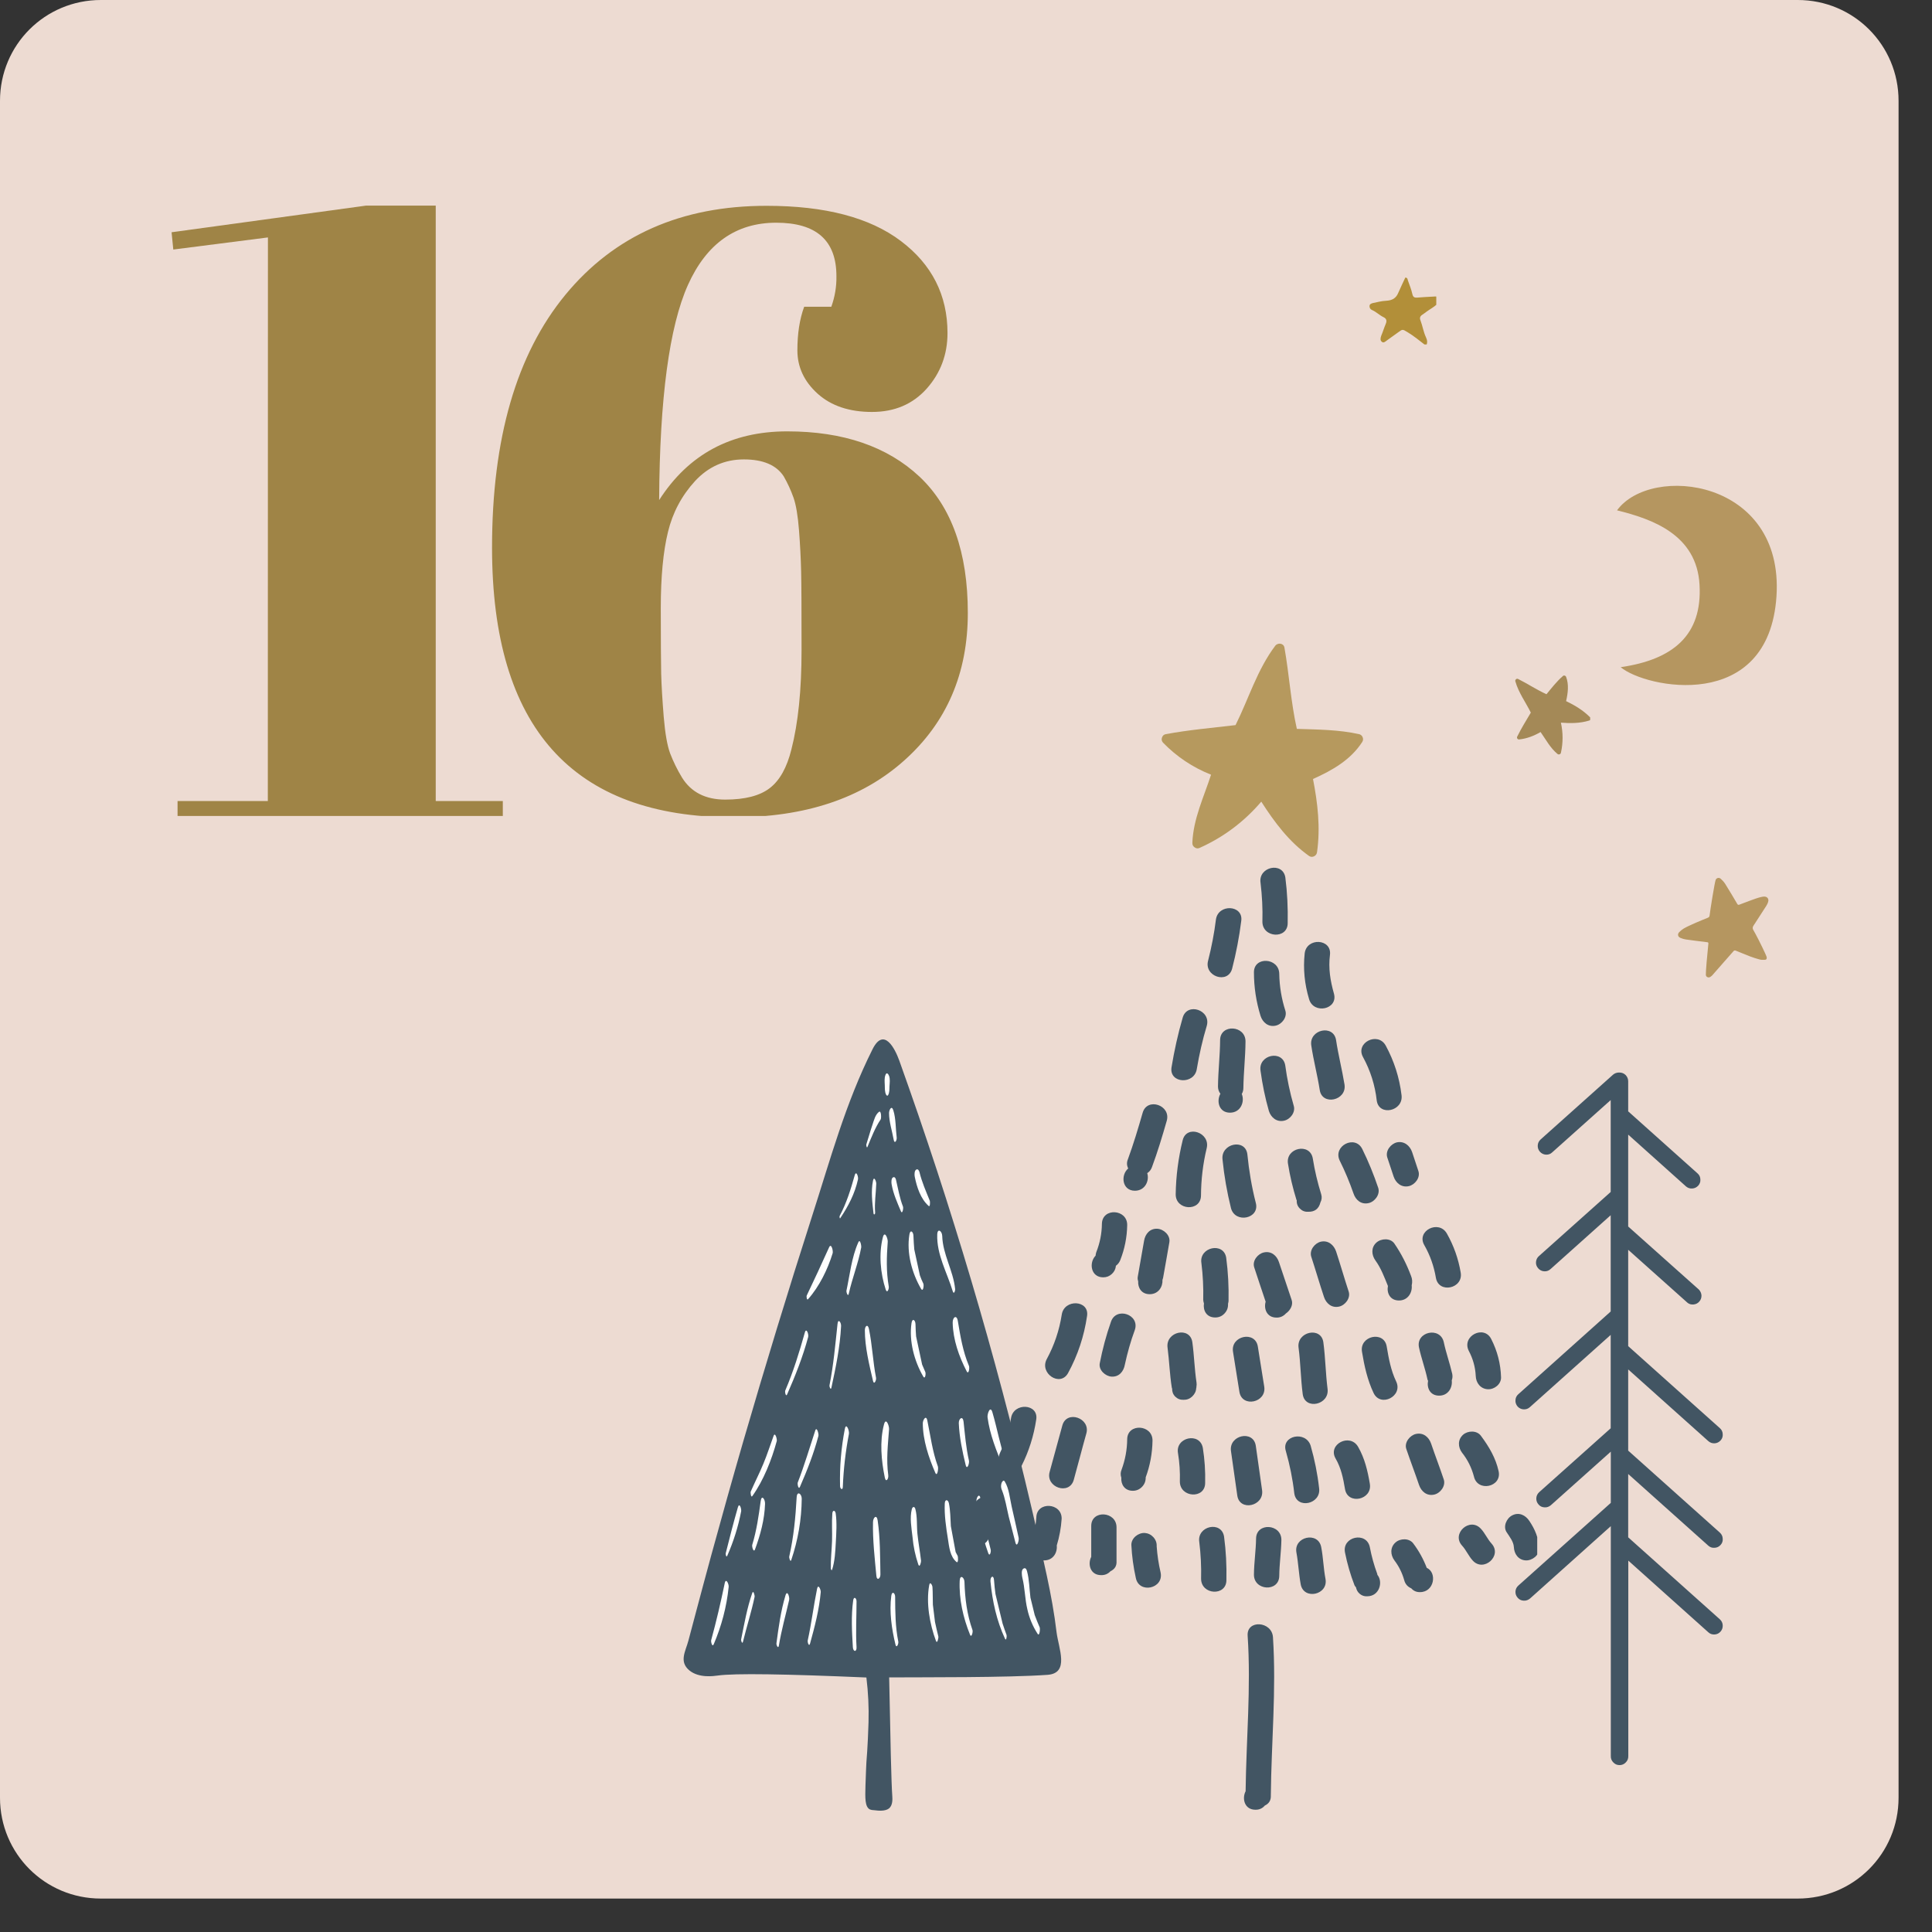 <svg xmlns="http://www.w3.org/2000/svg" xmlns:xlink="http://www.w3.org/1999/xlink" width="99" zoomAndPan="magnify" viewBox="0 0 74.25 74.25" height="99" preserveAspectRatio="xMidYMid meet" version="1.0"><rect x="0" y="0" width="74.25" height="74.25" fill="#333333" stroke="none"/><defs><clipPath id="69729b46ef"><path d="M 0 0 L 72.965 0 L 72.965 72.965 L 0 72.965 Z M 0 0 " clip-rule="nonzero"/></clipPath><clipPath id="0ccf5c2e51"><path d="M 69.09 0 L 3.875 0 C 1.727 0 0 1.727 0 3.875 L 0 69.09 C 0 71.238 1.727 72.965 3.875 72.965 L 69.09 72.965 C 71.238 72.965 72.965 71.238 72.965 69.09 L 72.965 3.875 C 72.965 1.727 71.238 0 69.09 0 Z M 69.09 0 " clip-rule="nonzero"/></clipPath><clipPath id="8d866e09bb"><path d="M 18.91 7.898 L 37.227 7.898 L 37.227 31.359 L 18.91 31.359 Z M 18.91 7.898 " clip-rule="nonzero"/></clipPath><clipPath id="6a0f79bca0"><path d="M 6.594 7.898 L 19.449 7.898 L 19.449 31.359 L 6.594 31.359 Z M 6.594 7.898 " clip-rule="nonzero"/></clipPath><clipPath id="0f0cfd0659"><path d="M 26.086 39.43 L 41 39.43 L 41 69.641 L 26.086 69.641 Z M 26.086 39.43 " clip-rule="nonzero"/></clipPath><clipPath id="710e3b082b"><path d="M 44 24.633 L 53 24.633 L 53 33 L 44 33 Z M 44 24.633 " clip-rule="nonzero"/></clipPath><clipPath id="cc2fd63dc5"><path d="M 57 58 L 59.078 58 L 59.078 60 L 57 60 Z M 57 58 " clip-rule="nonzero"/></clipPath><clipPath id="ae133ed2f5"><path d="M 47 62 L 49 62 L 49 69.629 L 47 69.629 Z M 47 62 " clip-rule="nonzero"/></clipPath><clipPath id="e431dfae1a"><path d="M 62.145 18 L 68.574 18 L 68.574 27 L 62.145 27 Z M 62.145 18 " clip-rule="nonzero"/></clipPath><clipPath id="1f3330597e"><path d="M 52.625 10.668 L 55.199 10.668 L 55.199 13.238 L 52.625 13.238 Z M 52.625 10.668 " clip-rule="nonzero"/></clipPath><clipPath id="b87f323bc7"><path d="M 58.219 25.938 L 61.113 25.938 L 61.113 29 L 58.219 29 Z M 58.219 25.938 " clip-rule="nonzero"/></clipPath><clipPath id="b48465a519"><path d="M 64.461 33.734 L 67.996 33.734 L 67.996 37.594 L 64.461 37.594 Z M 64.461 33.734 " clip-rule="nonzero"/></clipPath><clipPath id="b192ed3718"><path d="M 58.219 41.215 L 66.254 41.215 L 66.254 67.887 L 58.219 67.887 Z M 58.219 41.215 " clip-rule="nonzero"/></clipPath></defs><g clip-path="url(#69729b46ef)"><g clip-path="url(#0ccf5c2e51)"><path fill="#eddbd2" d="M 0 0 L 72.965 0 L 72.965 72.965 L 0 72.965 Z M 0 0 " fill-opacity="1" fill-rule="nonzero"/></g></g><g clip-path="url(#8d866e09bb)"><path fill="#9f8446" d="M 18.91 21.047 C 18.91 16.852 19.848 13.613 21.73 11.328 C 23.609 9.047 26.188 7.906 29.469 7.91 C 31.707 7.91 33.426 8.359 34.621 9.262 C 35.816 10.164 36.414 11.344 36.414 12.797 C 36.414 13.625 36.148 14.336 35.613 14.938 C 35.078 15.535 34.379 15.832 33.512 15.832 C 32.641 15.832 31.945 15.598 31.426 15.133 C 30.906 14.664 30.645 14.109 30.645 13.465 C 30.645 12.824 30.73 12.266 30.906 11.789 L 31.949 11.789 C 32.086 11.406 32.152 11.016 32.145 10.613 C 32.145 9.242 31.375 8.559 29.832 8.559 C 28.289 8.559 27.156 9.355 26.438 10.953 C 25.723 12.551 25.352 15.309 25.332 19.219 C 26.461 17.457 28.102 16.578 30.254 16.578 C 32.406 16.578 34.102 17.16 35.34 18.32 C 36.574 19.484 37.195 21.227 37.195 23.555 C 37.195 25.879 36.383 27.77 34.75 29.227 C 33.121 30.684 30.938 31.41 28.199 31.41 C 22.004 31.41 18.91 27.957 18.91 21.047 Z M 28.59 17.656 C 27.852 17.656 27.227 17.934 26.715 18.484 C 26.199 19.047 25.852 19.699 25.672 20.441 C 25.488 21.191 25.395 22.168 25.395 23.375 C 25.395 24.582 25.402 25.422 25.41 25.887 C 25.422 26.355 25.457 26.91 25.508 27.551 C 25.562 28.191 25.645 28.66 25.754 28.953 C 25.879 29.277 26.031 29.586 26.211 29.883 C 26.559 30.445 27.113 30.73 27.871 30.73 C 28.633 30.73 29.203 30.582 29.582 30.289 C 29.965 29.996 30.242 29.5 30.414 28.805 C 30.676 27.785 30.805 26.512 30.805 24.992 C 30.805 23.473 30.801 22.461 30.789 21.961 C 30.777 21.461 30.75 20.934 30.707 20.379 C 30.664 19.824 30.594 19.406 30.496 19.125 C 30.395 18.84 30.27 18.57 30.121 18.309 C 29.84 17.875 29.328 17.656 28.59 17.656 Z M 28.59 17.656 " fill-opacity="1" fill-rule="nonzero"/></g><g clip-path="url(#6a0f79bca0)"><path fill="#9f8446" d="M 10.297 9.125 L 6.66 9.59 L 6.594 8.926 L 14.066 7.902 L 16.746 7.902 L 16.746 30.785 L 19.324 30.785 L 19.324 31.414 L 6.824 31.414 L 6.824 30.785 L 10.293 30.785 Z M 10.297 9.125 " fill-opacity="1" fill-rule="nonzero"/></g><g clip-path="url(#0f0cfd0659)"><path fill="#425563" d="M 40.605 62.727 C 40.52 62.004 40.387 61.285 40.234 60.57 C 39.879 58.922 39.496 57.281 39.086 55.645 C 38.367 52.773 37.566 49.922 36.68 47.086 C 36.242 45.672 35.777 44.262 35.297 42.859 C 35.055 42.156 34.809 41.453 34.559 40.754 C 34.395 40.301 33.969 39.457 33.535 40.32 C 32.492 42.398 31.91 44.566 31.207 46.746 C 30.285 49.617 29.406 52.5 28.566 55.391 C 28.148 56.836 27.742 58.285 27.344 59.738 C 27.148 60.465 26.949 61.191 26.758 61.918 C 26.656 62.293 26.559 62.672 26.457 63.051 C 26.352 63.453 26.082 63.859 26.496 64.199 C 26.867 64.5 27.43 64.414 27.574 64.395 C 28.238 64.301 30.199 64.336 33.297 64.469 C 33.367 65.039 33.395 65.613 33.379 66.191 C 33.352 67.109 33.297 67.734 33.297 67.734 C 33.289 67.836 33.281 68.094 33.262 68.605 C 33.246 69.117 33.242 69.43 33.422 69.535 C 33.48 69.559 33.543 69.57 33.605 69.57 C 33.754 69.59 34.027 69.617 34.172 69.496 C 34.316 69.371 34.297 69.129 34.293 69.043 C 34.254 68.543 34.219 66.832 34.172 64.465 L 34.363 64.465 C 35.438 64.457 38.711 64.477 40.258 64.367 C 41.113 64.305 40.684 63.355 40.605 62.727 Z M 40.605 62.727 " fill-opacity="1" fill-rule="nonzero"/></g><path fill="#ffffff" d="M 32.293 46.816 C 32.602 46.352 32.852 45.879 32.973 45.328 C 32.996 45.23 32.906 44.965 32.848 45.168 C 32.699 45.703 32.531 46.242 32.27 46.73 C 32.258 46.754 32.27 46.852 32.293 46.816 Z M 32.293 46.816 " fill-opacity="1" fill-rule="nonzero"/><path fill="#ffffff" d="M 33.551 45.375 C 33.469 45.789 33.523 46.211 33.57 46.625 C 33.578 46.707 33.637 46.672 33.633 46.602 C 33.602 46.23 33.664 45.863 33.676 45.492 C 33.68 45.41 33.59 45.18 33.551 45.375 Z M 33.551 45.375 " fill-opacity="1" fill-rule="nonzero"/><path fill="#ffffff" d="M 34.434 45.34 C 34.418 45.273 34.379 45.211 34.312 45.254 C 34.25 45.293 34.254 45.453 34.266 45.512 C 34.332 45.887 34.48 46.211 34.625 46.555 C 34.68 46.68 34.727 46.434 34.703 46.371 C 34.574 46.043 34.516 45.68 34.434 45.34 Z M 34.434 45.34 " fill-opacity="1" fill-rule="nonzero"/><path fill="#ffffff" d="M 35.691 46.348 C 35.75 46.402 35.746 46.172 35.734 46.148 C 35.586 45.781 35.43 45.434 35.336 45.043 C 35.316 44.977 35.273 44.91 35.207 44.953 C 35.137 44.996 35.141 45.164 35.156 45.227 C 35.234 45.617 35.379 46.074 35.691 46.348 Z M 35.691 46.348 " fill-opacity="1" fill-rule="nonzero"/><path fill="#ffffff" d="M 33.34 44.074 C 33.484 43.723 33.633 43.336 33.844 43.023 C 33.875 42.977 33.871 42.664 33.781 42.73 C 33.637 42.844 33.594 43.039 33.535 43.211 C 33.449 43.461 33.379 43.719 33.297 43.973 C 33.281 44.004 33.312 44.148 33.34 44.074 Z M 33.34 44.074 " fill-opacity="1" fill-rule="nonzero"/><path fill="#ffffff" d="M 34.461 43.715 C 34.418 43.375 34.434 42.996 34.332 42.672 C 34.266 42.461 34.168 42.656 34.168 42.777 C 34.168 43.117 34.285 43.461 34.344 43.793 C 34.375 43.984 34.473 43.84 34.461 43.715 Z M 34.461 43.715 " fill-opacity="1" fill-rule="nonzero"/><path fill="#ffffff" d="M 34.055 42.07 C 34.066 42.098 34.105 42.129 34.129 42.09 C 34.188 41.992 34.18 41.863 34.184 41.754 C 34.191 41.621 34.215 41.473 34.168 41.348 C 34.141 41.273 34.074 41.195 34.031 41.309 C 33.98 41.438 34 41.578 34.004 41.711 C 34.008 41.824 34 41.969 34.055 42.07 Z M 34.055 42.07 " fill-opacity="1" fill-rule="nonzero"/><path fill="#ffffff" d="M 31.055 49.93 C 31.484 49.449 31.812 48.781 32 48.164 C 32.027 48.082 31.949 47.75 31.863 47.938 C 31.582 48.559 31.301 49.172 31.004 49.789 C 30.988 49.816 31.004 49.988 31.055 49.93 Z M 31.055 49.93 " fill-opacity="1" fill-rule="nonzero"/><path fill="#ffffff" d="M 32.984 47.75 C 32.73 48.32 32.66 48.992 32.531 49.602 C 32.52 49.672 32.594 49.859 32.621 49.715 C 32.754 49.117 32.988 48.539 33.098 47.941 C 33.109 47.883 33.055 47.582 32.984 47.75 Z M 32.984 47.75 " fill-opacity="1" fill-rule="nonzero"/><path fill="#ffffff" d="M 34.156 49.441 C 34.055 48.855 34.074 48.312 34.117 47.723 C 34.125 47.598 34 47.277 33.93 47.551 C 33.766 48.188 33.836 48.941 34.039 49.559 C 34.098 49.73 34.172 49.531 34.156 49.441 Z M 34.156 49.441 " fill-opacity="1" fill-rule="nonzero"/><path fill="#ffffff" d="M 35.484 49.328 C 35.434 49.227 35.391 49.121 35.352 49.012 L 35.137 48.016 C 35.121 47.848 35.113 47.676 35.105 47.496 C 35.102 47.332 34.98 47.238 34.949 47.449 C 34.836 48.156 35.047 48.926 35.398 49.531 C 35.48 49.668 35.516 49.395 35.484 49.328 Z M 35.484 49.328 " fill-opacity="1" fill-rule="nonzero"/><path fill="#ffffff" d="M 36.707 49.539 C 36.637 48.832 36.23 48.211 36.211 47.496 C 36.203 47.309 36.031 47.184 36.02 47.441 C 35.992 48.215 36.398 48.906 36.617 49.629 C 36.66 49.766 36.715 49.602 36.707 49.539 Z M 36.707 49.539 " fill-opacity="1" fill-rule="nonzero"/><path fill="#ffffff" d="M 30.25 53.59 C 30.566 52.871 30.855 52.145 31.059 51.383 C 31.086 51.273 30.988 51.004 30.93 51.215 C 30.719 51.969 30.488 52.719 30.18 53.438 C 30.156 53.496 30.203 53.699 30.25 53.59 Z M 30.25 53.59 " fill-opacity="1" fill-rule="nonzero"/><path fill="#ffffff" d="M 31.953 53.328 C 32.121 52.551 32.285 51.762 32.324 50.965 C 32.332 50.824 32.211 50.656 32.188 50.879 C 32.102 51.672 32.035 52.457 31.879 53.238 C 31.867 53.297 31.93 53.445 31.953 53.328 Z M 31.953 53.328 " fill-opacity="1" fill-rule="nonzero"/><path fill="#ffffff" d="M 33.668 52.953 C 33.547 52.332 33.523 51.691 33.395 51.074 C 33.352 50.867 33.238 50.957 33.238 51.125 C 33.238 51.77 33.406 52.445 33.551 53.07 C 33.594 53.242 33.684 53.043 33.668 52.953 Z M 33.668 52.953 " fill-opacity="1" fill-rule="nonzero"/><path fill="#ffffff" d="M 35.207 51.359 C 35.195 51.207 35.188 51.051 35.184 50.891 C 35.18 50.727 35.062 50.645 35.031 50.848 C 34.93 51.539 35.137 52.309 35.484 52.906 C 35.559 53.027 35.59 52.781 35.559 52.723 C 35.516 52.629 35.477 52.535 35.438 52.441 Z M 35.207 51.359 " fill-opacity="1" fill-rule="nonzero"/><path fill="#ffffff" d="M 36.613 50.84 C 36.629 51.492 36.852 52.125 37.152 52.703 C 37.23 52.848 37.27 52.559 37.238 52.492 C 37.004 51.934 36.91 51.363 36.812 50.773 C 36.77 50.504 36.605 50.621 36.613 50.84 Z M 36.613 50.84 " fill-opacity="1" fill-rule="nonzero"/><path fill="#ffffff" d="M 28.914 57.496 C 29.348 56.887 29.656 56.102 29.852 55.383 C 29.871 55.312 29.789 55.02 29.73 55.184 C 29.598 55.543 29.484 55.906 29.336 56.258 C 29.191 56.613 29.008 56.965 28.852 57.324 C 28.836 57.363 28.863 57.574 28.914 57.496 Z M 28.914 57.496 " fill-opacity="1" fill-rule="nonzero"/><path fill="#ffffff" d="M 31.332 54.977 C 31.113 55.645 30.914 56.316 30.66 56.973 C 30.637 57.031 30.688 57.266 30.742 57.145 C 31.02 56.508 31.277 55.855 31.453 55.184 C 31.473 55.105 31.387 54.809 31.332 54.977 Z M 31.332 54.977 " fill-opacity="1" fill-rule="nonzero"/><path fill="#ffffff" d="M 32.469 54.914 C 32.328 55.641 32.266 56.371 32.285 57.113 C 32.285 57.219 32.387 57.289 32.391 57.145 C 32.418 56.461 32.496 55.781 32.625 55.109 C 32.648 54.984 32.52 54.656 32.469 54.914 Z M 32.469 54.914 " fill-opacity="1" fill-rule="nonzero"/><path fill="#ffffff" d="M 33.973 54.746 C 33.801 55.395 33.871 56.133 34.004 56.781 C 34.047 56.996 34.156 56.836 34.137 56.691 C 34.055 56.09 34.125 55.527 34.168 54.926 C 34.176 54.793 34.047 54.453 33.973 54.746 Z M 33.973 54.746 " fill-opacity="1" fill-rule="nonzero"/><path fill="#ffffff" d="M 36.043 56.355 C 35.832 55.773 35.762 55.188 35.637 54.586 C 35.586 54.359 35.465 54.582 35.465 54.695 C 35.465 55.344 35.691 56.016 35.945 56.602 C 36.02 56.773 36.074 56.438 36.043 56.355 Z M 36.043 56.355 " fill-opacity="1" fill-rule="nonzero"/><path fill="#ffffff" d="M 37.238 56.133 C 37.125 55.637 37.086 55.141 37.031 54.637 C 37.004 54.398 36.844 54.508 36.848 54.695 C 36.871 55.238 36.984 55.777 37.113 56.305 C 37.168 56.516 37.262 56.234 37.238 56.133 Z M 37.238 56.133 " fill-opacity="1" fill-rule="nonzero"/><path fill="#ffffff" d="M 38.551 56.367 C 38.617 56.516 38.676 56.242 38.652 56.176 C 38.438 55.555 38.324 54.906 38.141 54.281 C 38.059 53.996 37.938 54.332 37.953 54.469 C 38.039 55.125 38.293 55.762 38.551 56.367 Z M 38.551 56.367 " fill-opacity="1" fill-rule="nonzero"/><path fill="#ffffff" d="M 33.551 58.496 C 33.535 59.176 33.617 59.883 33.68 60.559 C 33.699 60.766 33.84 60.668 33.836 60.508 C 33.824 59.824 33.828 59.109 33.73 58.434 C 33.695 58.188 33.555 58.312 33.551 58.496 Z M 33.551 58.496 " fill-opacity="1" fill-rule="nonzero"/><path fill="#ffffff" d="M 32.918 61.543 C 32.918 61.414 32.812 61.336 32.789 61.508 C 32.707 62.094 32.742 62.715 32.777 63.305 C 32.789 63.492 32.93 63.496 32.918 63.301 C 32.883 62.711 32.918 62.133 32.918 61.543 Z M 32.918 61.543 " fill-opacity="1" fill-rule="nonzero"/><path fill="#ffffff" d="M 34.402 61.371 C 34.402 61.219 34.281 61.133 34.254 61.328 C 34.172 61.949 34.27 62.602 34.414 63.203 C 34.453 63.367 34.539 63.18 34.523 63.09 C 34.406 62.512 34.406 61.957 34.402 61.371 Z M 34.402 61.371 " fill-opacity="1" fill-rule="nonzero"/><path fill="#ffffff" d="M 35.258 58.945 C 35.227 58.633 35.258 58.301 35.18 58 C 35.152 57.883 35.07 57.895 35.043 58 C 34.957 58.336 35.031 58.73 35.07 59.074 C 35.102 59.434 35.176 59.785 35.293 60.129 C 35.348 60.27 35.402 60.031 35.398 59.984 C 35.359 59.637 35.293 59.293 35.258 58.945 Z M 35.258 58.945 " fill-opacity="1" fill-rule="nonzero"/><path fill="#ffffff" d="M 36.727 59.648 L 36.543 58.652 C 36.527 58.352 36.523 58.051 36.469 57.777 C 36.438 57.625 36.316 57.605 36.309 57.781 C 36.289 58.23 36.359 58.699 36.43 59.141 C 36.477 59.445 36.508 59.82 36.762 60.031 C 36.836 60.09 36.824 59.82 36.801 59.789 C 36.773 59.742 36.75 59.695 36.727 59.648 Z M 36.727 59.648 " fill-opacity="1" fill-rule="nonzero"/><path fill="#ffffff" d="M 38.074 59.555 C 37.902 58.914 37.773 58.266 37.684 57.605 C 37.648 57.348 37.512 57.547 37.527 57.711 C 37.602 58.387 37.75 59.047 37.98 59.688 C 38.039 59.844 38.094 59.633 38.074 59.555 Z M 38.074 59.555 " fill-opacity="1" fill-rule="nonzero"/><path fill="#ffffff" d="M 38.879 57.895 C 38.809 57.582 38.781 57.207 38.613 56.934 C 38.562 56.855 38.512 56.953 38.492 56.992 C 38.461 57.09 38.465 57.184 38.508 57.273 C 38.633 57.59 38.688 57.953 38.766 58.281 C 38.848 58.609 38.938 58.945 39.023 59.277 C 39.078 59.5 39.172 59.207 39.148 59.098 C 39.059 58.695 38.973 58.297 38.879 57.895 Z M 38.879 57.895 " fill-opacity="1" fill-rule="nonzero"/><path fill="#ffffff" d="M 31.988 58.164 C 31.961 58.516 31.988 58.871 31.977 59.223 C 31.965 59.574 31.922 59.926 31.93 60.277 C 31.93 60.301 31.965 60.383 31.98 60.324 C 32.086 59.992 32.102 59.629 32.121 59.285 C 32.141 58.914 32.168 58.527 32.117 58.16 C 32.094 58.031 31.996 58.031 31.988 58.164 Z M 31.988 58.164 " fill-opacity="1" fill-rule="nonzero"/><path fill="#ffffff" d="M 30.617 57.543 C 30.574 58.316 30.504 59.062 30.332 59.82 C 30.32 59.867 30.375 60.059 30.41 59.953 C 30.668 59.188 30.805 58.402 30.812 57.598 C 30.812 57.406 30.633 57.281 30.617 57.543 Z M 30.617 57.543 " fill-opacity="1" fill-rule="nonzero"/><path fill="#ffffff" d="M 29.234 57.695 C 29.156 58.266 29.078 58.816 28.91 59.371 C 28.891 59.438 28.961 59.688 29.016 59.547 C 29.223 58.988 29.383 58.395 29.402 57.797 C 29.41 57.625 29.27 57.418 29.234 57.695 Z M 29.234 57.695 " fill-opacity="1" fill-rule="nonzero"/><path fill="#ffffff" d="M 28.359 57.926 C 28.191 58.508 28.039 59.105 27.891 59.695 C 27.883 59.73 27.91 59.871 27.949 59.793 C 28.191 59.242 28.371 58.672 28.484 58.082 C 28.5 57.984 28.418 57.727 28.359 57.926 Z M 28.359 57.926 " fill-opacity="1" fill-rule="nonzero"/><path fill="#ffffff" d="M 27.852 60.848 C 27.699 61.586 27.531 62.305 27.332 63.035 C 27.316 63.09 27.371 63.324 27.43 63.191 C 27.73 62.488 27.926 61.754 28.004 60.988 C 28.016 60.879 27.898 60.621 27.852 60.848 Z M 27.852 60.848 " fill-opacity="1" fill-rule="nonzero"/><path fill="#ffffff" d="M 28.91 61.223 C 28.711 61.793 28.605 62.406 28.484 63 C 28.473 63.055 28.527 63.207 28.555 63.09 C 28.695 62.516 28.879 61.949 29 61.371 C 29.012 61.32 28.953 61.094 28.91 61.223 Z M 28.91 61.223 " fill-opacity="1" fill-rule="nonzero"/><path fill="#ffffff" d="M 30.188 61.312 C 30.008 61.906 29.922 62.543 29.84 63.156 C 29.832 63.227 29.91 63.383 29.934 63.242 C 30.031 62.648 30.195 62.074 30.328 61.488 C 30.352 61.379 30.258 61.086 30.188 61.312 Z M 30.188 61.312 " fill-opacity="1" fill-rule="nonzero"/><path fill="#ffffff" d="M 31.402 61.059 C 31.266 61.719 31.188 62.387 31.043 63.043 C 31.027 63.117 31.094 63.309 31.133 63.16 C 31.312 62.516 31.484 61.852 31.543 61.184 C 31.547 61.09 31.445 60.855 31.402 61.059 Z M 31.402 61.059 " fill-opacity="1" fill-rule="nonzero"/><path fill="#ffffff" d="M 35.934 62.34 L 35.852 61.672 C 35.844 61.445 35.852 61.223 35.836 60.996 C 35.832 60.914 35.738 60.758 35.711 60.922 C 35.586 61.609 35.73 62.414 35.969 63.059 C 36.02 63.199 36.074 62.945 36.062 62.891 C 36.016 62.707 35.973 62.523 35.934 62.34 Z M 35.934 62.34 " fill-opacity="1" fill-rule="nonzero"/><path fill="#ffffff" d="M 37.066 60.793 C 37.059 60.621 36.898 60.5 36.883 60.746 C 36.852 61.457 37.016 62.172 37.281 62.828 C 37.34 62.961 37.398 62.711 37.375 62.648 C 37.16 62.039 37.086 61.438 37.066 60.793 Z M 37.066 60.793 " fill-opacity="1" fill-rule="nonzero"/><path fill="#ffffff" d="M 38.531 62.395 L 38.258 61.262 C 38.234 61.09 38.215 60.914 38.203 60.738 C 38.191 60.504 38.047 60.586 38.066 60.785 C 38.141 61.543 38.301 62.285 38.625 62.98 C 38.672 63.082 38.699 62.883 38.684 62.836 C 38.629 62.688 38.578 62.539 38.531 62.395 Z M 38.531 62.395 " fill-opacity="1" fill-rule="nonzero"/><path fill="#ffffff" d="M 39.957 62.543 C 39.891 62.387 39.824 62.23 39.766 62.07 L 39.602 61.402 C 39.559 61.059 39.559 60.715 39.469 60.379 C 39.445 60.289 39.398 60.234 39.32 60.293 C 39.242 60.352 39.273 60.555 39.289 60.629 C 39.391 61.031 39.387 61.449 39.484 61.852 C 39.559 62.188 39.691 62.504 39.879 62.793 C 39.953 62.902 39.98 62.594 39.957 62.543 Z M 39.957 62.543 " fill-opacity="1" fill-rule="nonzero"/><g clip-path="url(#710e3b082b)"><path fill="#b6995e" d="M 52.25 28.219 C 51.453 28.039 50.648 28.039 49.84 28.012 C 49.609 26.984 49.547 25.926 49.363 24.887 C 49.332 24.711 49.102 24.691 49.008 24.82 C 48.312 25.746 47.992 26.848 47.484 27.867 C 46.586 27.973 45.688 28.051 44.801 28.215 C 44.727 28.23 44.68 28.273 44.656 28.348 C 44.633 28.418 44.645 28.48 44.695 28.539 C 45.223 29.082 45.836 29.492 46.543 29.773 C 46.262 30.641 45.859 31.469 45.824 32.395 C 45.824 32.473 45.852 32.527 45.918 32.57 C 45.98 32.613 46.043 32.617 46.113 32.582 C 47.031 32.168 47.816 31.578 48.473 30.809 C 48.98 31.598 49.539 32.352 50.312 32.898 C 50.375 32.938 50.441 32.941 50.508 32.906 C 50.574 32.871 50.609 32.816 50.617 32.742 C 50.75 31.793 50.641 30.863 50.461 29.938 C 51.207 29.605 51.914 29.199 52.355 28.512 C 52.387 28.457 52.395 28.398 52.371 28.34 C 52.352 28.281 52.309 28.242 52.25 28.219 Z M 52.25 28.219 " fill-opacity="1" fill-rule="nonzero"/></g><path fill="#425563" d="M 47.352 37.23 C 47.508 36.625 47.625 36.016 47.703 35.395 C 47.793 34.773 46.816 34.723 46.73 35.34 C 46.664 35.875 46.562 36.398 46.43 36.918 C 46.262 37.523 47.188 37.836 47.352 37.23 Z M 47.352 37.23 " fill-opacity="1" fill-rule="nonzero"/><path fill="#425563" d="M 48.516 35.422 C 48.516 36.047 49.488 36.105 49.488 35.477 C 49.5 34.891 49.473 34.305 49.398 33.723 C 49.301 33.102 48.348 33.309 48.445 33.93 C 48.504 34.426 48.531 34.922 48.516 35.422 Z M 48.516 35.422 " fill-opacity="1" fill-rule="nonzero"/><path fill="#425563" d="M 49.023 39.418 C 49.266 39.367 49.477 39.09 49.398 38.84 C 49.25 38.379 49.172 37.906 49.164 37.426 C 49.156 36.801 48.184 36.742 48.191 37.371 C 48.191 37.941 48.277 38.5 48.445 39.043 C 48.527 39.297 48.746 39.477 49.023 39.418 Z M 49.023 39.418 " fill-opacity="1" fill-rule="nonzero"/><path fill="#425563" d="M 51.266 38.188 C 51.125 37.688 51.047 37.215 51.113 36.695 C 51.188 36.07 50.215 36.02 50.141 36.641 C 50.078 37.238 50.137 37.82 50.309 38.395 C 50.48 38.996 51.434 38.797 51.266 38.188 Z M 51.266 38.188 " fill-opacity="1" fill-rule="nonzero"/><path fill="#425563" d="M 45.996 41.078 C 46.09 40.52 46.215 39.965 46.379 39.422 C 46.547 38.816 45.625 38.508 45.453 39.109 C 45.27 39.738 45.129 40.379 45.023 41.023 C 44.93 41.645 45.906 41.695 45.996 41.078 Z M 45.996 41.078 " fill-opacity="1" fill-rule="nonzero"/><path fill="#425563" d="M 46.891 39.969 C 46.887 40.566 46.816 41.16 46.809 41.754 C 46.809 41.859 46.84 41.953 46.902 42.035 C 46.742 42.324 46.848 42.762 47.27 42.762 C 47.691 42.762 47.844 42.328 47.723 42.043 C 47.766 41.973 47.785 41.895 47.785 41.812 C 47.793 41.215 47.863 40.625 47.867 40.027 C 47.871 39.398 46.898 39.344 46.891 39.969 Z M 46.891 39.969 " fill-opacity="1" fill-rule="nonzero"/><path fill="#425563" d="M 48.445 41.156 C 48.516 41.68 48.621 42.191 48.766 42.699 C 48.848 42.953 49.07 43.133 49.348 43.07 C 49.586 43.02 49.801 42.746 49.719 42.492 C 49.574 41.988 49.465 41.473 49.395 40.949 C 49.297 40.328 48.344 40.535 48.445 41.156 Z M 48.445 41.156 " fill-opacity="1" fill-rule="nonzero"/><path fill="#425563" d="M 50.395 40.18 C 50.48 40.754 50.629 41.312 50.719 41.887 C 50.809 42.508 51.766 42.297 51.672 41.68 C 51.578 41.105 51.434 40.547 51.348 39.977 C 51.254 39.352 50.301 39.562 50.395 40.18 Z M 50.395 40.18 " fill-opacity="1" fill-rule="nonzero"/><path fill="#425563" d="M 52.91 42.293 C 52.992 42.914 53.945 42.707 53.863 42.086 C 53.781 41.41 53.578 40.777 53.254 40.18 C 52.949 39.637 52.078 40.074 52.383 40.625 C 52.668 41.148 52.844 41.703 52.91 42.293 Z M 52.91 42.293 " fill-opacity="1" fill-rule="nonzero"/><path fill="#425563" d="M 43.617 45.762 C 44.012 45.762 44.18 45.371 44.09 45.086 C 44.176 45.031 44.234 44.957 44.27 44.859 C 44.488 44.273 44.668 43.676 44.84 43.074 C 45.012 42.473 44.086 42.16 43.914 42.766 C 43.742 43.367 43.562 43.965 43.348 44.551 C 43.297 44.672 43.301 44.789 43.359 44.906 C 43.059 45.16 43.121 45.762 43.617 45.762 Z M 43.617 45.762 " fill-opacity="1" fill-rule="nonzero"/><path fill="#425563" d="M 45.453 43.82 C 45.285 44.5 45.195 45.195 45.184 45.895 C 45.176 46.523 46.148 46.578 46.156 45.949 C 46.16 45.336 46.23 44.73 46.375 44.129 C 46.523 43.523 45.602 43.211 45.453 43.82 Z M 45.453 43.82 " fill-opacity="1" fill-rule="nonzero"/><path fill="#425563" d="M 46.984 44.566 C 47.047 45.195 47.156 45.816 47.309 46.434 C 47.473 47.035 48.426 46.836 48.262 46.227 C 48.105 45.613 48 44.988 47.938 44.359 C 47.859 43.738 46.906 43.945 46.984 44.566 Z M 46.984 44.566 " fill-opacity="1" fill-rule="nonzero"/><path fill="#425563" d="M 49.5 44.727 C 49.574 45.195 49.684 45.656 49.824 46.109 C 49.824 46.113 49.832 46.121 49.836 46.129 C 49.828 46.254 49.867 46.359 49.957 46.449 C 50.043 46.535 50.148 46.578 50.273 46.57 C 50.527 46.578 50.684 46.457 50.746 46.211 C 50.797 46.113 50.809 46.008 50.777 45.902 C 50.637 45.449 50.527 44.992 50.453 44.523 C 50.348 43.902 49.395 44.109 49.5 44.727 Z M 49.5 44.727 " fill-opacity="1" fill-rule="nonzero"/><path fill="#425563" d="M 51.488 44.605 C 51.691 45.012 51.867 45.434 52.016 45.863 C 52.098 46.117 52.312 46.301 52.594 46.238 C 52.832 46.188 53.047 45.91 52.969 45.656 C 52.797 45.145 52.594 44.645 52.355 44.16 C 52.078 43.598 51.215 44.039 51.488 44.605 Z M 51.488 44.605 " fill-opacity="1" fill-rule="nonzero"/><path fill="#425563" d="M 53.688 43.902 C 53.449 43.957 53.234 44.23 53.316 44.484 C 53.398 44.738 53.477 44.973 53.559 45.215 C 53.641 45.461 53.859 45.648 54.141 45.586 C 54.375 45.535 54.594 45.262 54.512 45.008 C 54.43 44.758 54.352 44.52 54.27 44.277 C 54.188 44.035 53.969 43.844 53.688 43.902 Z M 53.688 43.902 " fill-opacity="1" fill-rule="nonzero"/><path fill="#425563" d="M 42.398 49.09 C 42.527 49.09 42.637 49.047 42.73 48.961 C 42.824 48.875 42.875 48.77 42.887 48.645 C 42.961 48.59 43.016 48.52 43.051 48.434 C 43.223 48 43.312 47.551 43.32 47.086 C 43.332 46.461 42.359 46.402 42.348 47.035 C 42.344 47.41 42.27 47.773 42.133 48.121 C 42.117 48.168 42.109 48.211 42.105 48.258 C 41.84 48.531 41.922 49.09 42.398 49.09 Z M 42.398 49.09 " fill-opacity="1" fill-rule="nonzero"/><path fill="#425563" d="M 44.941 47.738 C 44.984 47.473 44.723 47.238 44.48 47.223 C 44.195 47.207 44.012 47.422 43.969 47.684 C 43.891 48.141 43.805 48.602 43.727 49.062 C 43.715 49.125 43.723 49.184 43.742 49.242 C 43.727 49.488 43.867 49.738 44.184 49.738 C 44.523 49.738 44.691 49.449 44.676 49.188 C 44.684 49.16 44.691 49.141 44.699 49.113 C 44.777 48.656 44.867 48.195 44.941 47.738 Z M 44.941 47.738 " fill-opacity="1" fill-rule="nonzero"/><path fill="#425563" d="M 46.172 48.543 C 46.23 49.012 46.254 49.484 46.242 49.957 C 46.246 50.004 46.254 50.047 46.27 50.094 C 46.23 50.352 46.359 50.633 46.703 50.633 C 46.844 50.633 46.965 50.582 47.062 50.477 C 47.16 50.371 47.203 50.25 47.195 50.105 C 47.203 50.074 47.211 50.043 47.215 50.008 C 47.227 49.449 47.199 48.891 47.125 48.336 C 47.027 47.719 46.074 47.926 46.172 48.543 Z M 46.172 48.543 " fill-opacity="1" fill-rule="nonzero"/><path fill="#425563" d="M 49.641 49.961 C 49.48 49.473 49.316 48.988 49.152 48.504 C 49.07 48.254 48.855 48.07 48.574 48.133 C 48.336 48.184 48.117 48.457 48.203 48.711 C 48.348 49.148 48.492 49.59 48.641 50.027 C 48.562 50.301 48.688 50.637 49.055 50.637 C 49.199 50.641 49.32 50.586 49.418 50.48 C 49.582 50.367 49.707 50.156 49.641 49.961 Z M 49.641 49.961 " fill-opacity="1" fill-rule="nonzero"/><path fill="#425563" d="M 51.461 50.215 C 51.699 50.164 51.914 49.887 51.832 49.637 C 51.664 49.125 51.516 48.605 51.348 48.094 C 51.262 47.844 51.047 47.66 50.766 47.719 C 50.527 47.773 50.312 48.047 50.395 48.301 C 50.562 48.812 50.711 49.328 50.883 49.844 C 50.965 50.094 51.18 50.277 51.461 50.215 Z M 51.461 50.215 " fill-opacity="1" fill-rule="nonzero"/><path fill="#425563" d="M 54.227 49.031 C 54.062 48.59 53.852 48.176 53.586 47.789 C 53.434 47.574 53.082 47.59 52.898 47.754 C 52.688 47.941 52.707 48.227 52.859 48.441 C 53.074 48.734 53.203 49.086 53.34 49.422 C 53.289 49.688 53.418 49.98 53.766 49.98 C 54.113 49.98 54.285 49.668 54.254 49.398 C 54.285 49.273 54.277 49.148 54.227 49.031 Z M 54.227 49.031 " fill-opacity="1" fill-rule="nonzero"/><path fill="#425563" d="M 56.137 48.906 C 56.047 48.375 55.871 47.875 55.605 47.406 C 55.293 46.863 54.422 47.305 54.738 47.852 C 54.961 48.242 55.109 48.664 55.184 49.109 C 55.293 49.73 56.246 49.523 56.137 48.906 Z M 56.137 48.906 " fill-opacity="1" fill-rule="nonzero"/><path fill="#425563" d="M 40.805 50.523 C 40.711 51.125 40.52 51.695 40.23 52.23 C 39.934 52.777 40.742 53.32 41.047 52.77 C 41.422 52.082 41.664 51.352 41.777 50.578 C 41.875 49.957 40.898 49.91 40.805 50.523 Z M 40.805 50.523 " fill-opacity="1" fill-rule="nonzero"/><path fill="#425563" d="M 42.695 50.801 C 42.512 51.32 42.371 51.852 42.266 52.391 C 42.215 52.652 42.48 52.891 42.719 52.906 C 43.008 52.922 43.184 52.707 43.23 52.445 C 43.328 51.992 43.453 51.547 43.613 51.113 C 43.816 50.516 42.891 50.207 42.695 50.801 Z M 42.695 50.801 " fill-opacity="1" fill-rule="nonzero"/><path fill="#425563" d="M 45.973 53.348 C 45.973 53.34 45.973 53.332 45.98 53.324 C 45.984 53.316 45.98 53.305 45.98 53.297 C 45.992 53.242 45.992 53.184 45.984 53.129 C 45.906 52.617 45.895 52.098 45.824 51.586 C 45.738 50.961 44.789 51.172 44.871 51.793 C 44.938 52.305 44.953 52.824 45.035 53.332 C 45.035 53.344 45.043 53.355 45.047 53.363 C 45.043 53.484 45.082 53.59 45.168 53.676 C 45.258 53.762 45.359 53.801 45.484 53.797 C 45.609 53.801 45.723 53.758 45.816 53.672 C 45.91 53.582 45.965 53.477 45.973 53.348 Z M 45.973 53.348 " fill-opacity="1" fill-rule="nonzero"/><path fill="#425563" d="M 47.387 51.953 C 47.473 52.465 47.547 52.98 47.633 53.492 C 47.734 54.113 48.688 53.906 48.586 53.285 C 48.5 52.773 48.426 52.258 48.34 51.746 C 48.238 51.129 47.285 51.336 47.387 51.953 Z M 47.387 51.953 " fill-opacity="1" fill-rule="nonzero"/><path fill="#425563" d="M 50.859 51.59 C 50.777 50.965 49.824 51.176 49.906 51.793 C 49.984 52.387 49.988 52.988 50.066 53.582 C 50.152 54.203 51.102 53.992 51.02 53.375 C 50.945 52.777 50.938 52.18 50.859 51.59 Z M 50.859 51.59 " fill-opacity="1" fill-rule="nonzero"/><path fill="#425563" d="M 53.656 53.09 C 53.453 52.664 53.371 52.211 53.293 51.746 C 53.191 51.129 52.238 51.336 52.344 51.953 C 52.434 52.5 52.551 53.031 52.789 53.535 C 53.059 54.102 53.93 53.656 53.656 53.09 Z M 53.656 53.09 " fill-opacity="1" fill-rule="nonzero"/><path fill="#425563" d="M 55.812 52.801 C 55.719 52.391 55.574 51.996 55.488 51.586 C 55.355 50.969 54.402 51.176 54.535 51.789 C 54.625 52.203 54.773 52.598 54.859 53.008 C 54.863 53.027 54.871 53.047 54.883 53.066 C 54.828 53.336 54.957 53.637 55.309 53.637 C 55.66 53.637 55.828 53.324 55.793 53.051 C 55.824 52.969 55.828 52.887 55.812 52.801 Z M 55.812 52.801 " fill-opacity="1" fill-rule="nonzero"/><path fill="#425563" d="M 56.445 51.91 C 56.605 52.211 56.699 52.535 56.715 52.879 C 56.723 53.145 56.898 53.375 57.176 53.391 C 57.426 53.406 57.695 53.199 57.688 52.934 C 57.672 52.414 57.547 51.926 57.312 51.465 C 57.035 50.902 56.168 51.344 56.445 51.91 Z M 56.445 51.91 " fill-opacity="1" fill-rule="nonzero"/><path fill="#425563" d="M 38.855 54.504 C 38.785 54.957 38.648 55.391 38.445 55.805 C 38.332 56.043 38.34 56.316 38.586 56.48 C 38.785 56.609 39.141 56.578 39.258 56.34 C 39.543 55.777 39.73 55.18 39.824 54.555 C 39.922 53.938 38.949 53.887 38.855 54.504 Z M 38.855 54.504 " fill-opacity="1" fill-rule="nonzero"/><path fill="#425563" d="M 40.828 54.781 C 40.66 55.375 40.508 55.973 40.34 56.566 C 40.172 57.16 41.094 57.48 41.266 56.875 C 41.434 56.273 41.582 55.684 41.75 55.09 C 41.918 54.5 40.996 54.176 40.828 54.781 Z M 40.828 54.781 " fill-opacity="1" fill-rule="nonzero"/><path fill="#425563" d="M 44.031 56.777 C 44.199 56.324 44.285 55.855 44.293 55.367 C 44.301 54.742 43.328 54.684 43.32 55.312 C 43.316 55.719 43.242 56.109 43.102 56.488 C 43.062 56.586 43.059 56.688 43.094 56.789 C 43.074 57.039 43.215 57.293 43.535 57.293 C 43.676 57.293 43.793 57.242 43.891 57.141 C 43.988 57.039 44.035 56.918 44.031 56.777 Z M 44.031 56.777 " fill-opacity="1" fill-rule="nonzero"/><path fill="#425563" d="M 46.316 56.992 C 46.328 56.539 46.297 56.09 46.227 55.645 C 46.113 55.027 45.16 55.234 45.273 55.852 C 45.332 56.211 45.355 56.574 45.344 56.941 C 45.348 57.562 46.316 57.621 46.316 56.992 Z M 46.316 56.992 " fill-opacity="1" fill-rule="nonzero"/><path fill="#425563" d="M 48.504 57.27 C 48.422 56.699 48.34 56.129 48.262 55.562 C 48.168 54.941 47.219 55.152 47.309 55.77 C 47.391 56.336 47.469 56.906 47.551 57.477 C 47.641 58.098 48.59 57.887 48.504 57.27 Z M 48.504 57.27 " fill-opacity="1" fill-rule="nonzero"/><path fill="#425563" d="M 50.695 57.188 C 50.633 56.637 50.523 56.094 50.371 55.562 C 50.184 54.969 49.227 55.168 49.418 55.77 C 49.57 56.301 49.68 56.844 49.742 57.395 C 49.832 58.016 50.785 57.809 50.695 57.188 Z M 50.695 57.188 " fill-opacity="1" fill-rule="nonzero"/><path fill="#425563" d="M 52.645 57.023 C 52.562 56.531 52.449 56.047 52.195 55.605 C 51.883 55.062 51.016 55.504 51.328 56.051 C 51.543 56.422 51.621 56.812 51.691 57.23 C 51.797 57.848 52.75 57.645 52.645 57.023 Z M 52.645 57.023 " fill-opacity="1" fill-rule="nonzero"/><path fill="#425563" d="M 55 55.48 C 54.914 55.23 54.703 55.047 54.418 55.109 C 54.184 55.16 53.961 55.438 54.047 55.688 C 54.203 56.148 54.379 56.605 54.535 57.066 C 54.621 57.32 54.832 57.5 55.113 57.441 C 55.352 57.391 55.566 57.113 55.488 56.863 C 55.332 56.395 55.156 55.941 55 55.48 Z M 55 55.48 " fill-opacity="1" fill-rule="nonzero"/><path fill="#425563" d="M 56.914 55.18 C 56.758 54.965 56.41 54.977 56.227 55.141 C 56.016 55.332 56.031 55.617 56.188 55.828 C 56.406 56.102 56.555 56.406 56.645 56.742 C 56.781 57.355 57.73 57.152 57.594 56.539 C 57.484 56.035 57.223 55.594 56.914 55.18 Z M 56.914 55.18 " fill-opacity="1" fill-rule="nonzero"/><path fill="#425563" d="M 37.473 57.758 C 37.277 58.07 37.199 58.418 37.094 58.762 C 36.898 59.363 37.824 59.668 38.016 59.074 C 38.098 58.816 38.141 58.531 38.289 58.293 C 38.613 57.758 37.801 57.219 37.473 57.758 Z M 37.473 57.758 " fill-opacity="1" fill-rule="nonzero"/><path fill="#425563" d="M 40.801 58.371 C 40.816 57.746 39.84 57.691 39.828 58.316 C 39.812 58.578 39.766 58.832 39.691 59.082 C 39.664 59.188 39.668 59.289 39.703 59.391 C 39.641 59.66 39.77 59.969 40.125 59.969 C 40.48 59.969 40.641 59.664 40.613 59.395 C 40.715 59.062 40.777 58.723 40.801 58.371 Z M 40.801 58.371 " fill-opacity="1" fill-rule="nonzero"/><path fill="#425563" d="M 41.938 58.645 L 41.938 59.832 C 41.793 60.117 41.902 60.535 42.316 60.535 C 42.461 60.539 42.582 60.488 42.68 60.383 C 42.844 60.305 42.922 60.176 42.91 59.996 L 42.91 58.699 C 42.91 58.074 41.938 58.016 41.938 58.645 Z M 41.938 58.645 " fill-opacity="1" fill-rule="nonzero"/><path fill="#425563" d="M 44.453 59.43 C 44.461 59.297 44.418 59.18 44.328 59.078 C 44.238 58.98 44.129 58.926 43.996 58.914 C 43.746 58.902 43.477 59.109 43.48 59.375 C 43.5 59.801 43.559 60.227 43.652 60.645 C 43.777 61.262 44.73 61.055 44.605 60.438 C 44.527 60.105 44.477 59.77 44.453 59.43 Z M 44.453 59.43 " fill-opacity="1" fill-rule="nonzero"/><path fill="#425563" d="M 46.09 59.262 C 46.148 59.73 46.172 60.199 46.16 60.672 C 46.16 61.301 47.133 61.355 47.133 60.727 C 47.145 60.168 47.117 59.609 47.043 59.055 C 46.945 58.434 45.996 58.641 46.09 59.262 Z M 46.09 59.262 " fill-opacity="1" fill-rule="nonzero"/><path fill="#425563" d="M 48.273 59.129 C 48.266 59.594 48.195 60.051 48.191 60.512 C 48.184 61.137 49.156 61.195 49.164 60.566 C 49.168 60.105 49.238 59.645 49.246 59.184 C 49.25 58.559 48.281 58.5 48.273 59.129 Z M 48.273 59.129 " fill-opacity="1" fill-rule="nonzero"/><path fill="#425563" d="M 50.777 59.461 C 50.664 58.844 49.711 59.051 49.824 59.668 C 49.898 60.07 49.914 60.484 49.988 60.887 C 50.102 61.504 51.055 61.297 50.941 60.68 C 50.863 60.273 50.855 59.863 50.777 59.461 Z M 50.777 59.461 " fill-opacity="1" fill-rule="nonzero"/><path fill="#425563" d="M 52.926 60.477 C 52.805 60.148 52.711 59.809 52.645 59.461 C 52.52 58.844 51.566 59.051 51.691 59.668 C 51.777 60.098 51.898 60.516 52.055 60.922 C 52.07 60.953 52.09 60.98 52.113 61.004 C 52.133 61.105 52.18 61.191 52.262 61.258 C 52.344 61.324 52.438 61.355 52.543 61.348 C 53.016 61.348 53.164 60.793 52.934 60.523 C 52.934 60.508 52.934 60.492 52.926 60.477 Z M 52.926 60.477 " fill-opacity="1" fill-rule="nonzero"/><path fill="#425563" d="M 54.832 60.254 C 54.703 59.918 54.531 59.605 54.316 59.32 C 54.16 59.105 53.812 59.117 53.629 59.281 C 53.418 59.473 53.434 59.758 53.59 59.969 C 53.762 60.195 53.887 60.449 53.965 60.723 C 54.004 60.875 54.094 60.98 54.238 61.043 C 54.328 61.145 54.441 61.191 54.574 61.188 C 55.125 61.188 55.238 60.438 54.832 60.254 Z M 54.832 60.254 " fill-opacity="1" fill-rule="nonzero"/><path fill="#425563" d="M 56.914 58.754 C 56.492 58.289 55.766 58.938 56.191 59.402 C 56.348 59.574 56.438 59.797 56.598 59.973 C 57.02 60.438 57.746 59.789 57.324 59.324 C 57.164 59.148 57.074 58.926 56.914 58.754 Z M 56.914 58.754 " fill-opacity="1" fill-rule="nonzero"/><g clip-path="url(#cc2fd63dc5)"><path fill="#425563" d="M 58.773 58.449 C 58.625 58.227 58.375 58.105 58.117 58.238 C 57.898 58.348 57.754 58.672 57.906 58.891 C 58.016 59.059 58.168 59.25 58.18 59.453 C 58.191 59.719 58.352 59.953 58.637 59.969 C 58.883 59.98 59.16 59.773 59.148 59.508 C 59.133 59.105 58.996 58.781 58.773 58.449 Z M 58.773 58.449 " fill-opacity="1" fill-rule="nonzero"/></g><g clip-path="url(#ae133ed2f5)"><path fill="#425563" d="M 47.949 62.863 C 48.082 64.859 47.895 66.848 47.871 68.84 C 47.723 69.129 47.832 69.551 48.246 69.551 C 48.395 69.555 48.516 69.5 48.609 69.391 C 48.77 69.316 48.848 69.188 48.84 69.008 C 48.859 66.977 49.055 64.953 48.922 62.918 C 48.879 62.301 47.906 62.238 47.949 62.863 Z M 47.949 62.863 " fill-opacity="1" fill-rule="nonzero"/></g><g clip-path="url(#e431dfae1a)"><path fill="#b59660" d="M 62.145 19.613 C 63.449 17.824 68.57 18.402 68.273 22.918 C 67.973 27.43 63.23 26.441 62.285 25.641 C 64.305 25.348 65.426 24.406 65.316 22.477 C 65.211 20.547 63.504 19.949 62.145 19.613 Z M 62.145 19.613 " fill-opacity="1" fill-rule="nonzero"/></g><g clip-path="url(#1f3330597e)"><path fill="#b28f39" d="M 54.809 13.289 C 54.566 13.105 54.344 12.914 54.094 12.766 C 53.898 12.648 53.906 12.645 53.727 12.777 C 53.586 12.883 53.438 12.98 53.297 13.086 C 53.242 13.129 53.176 13.188 53.113 13.141 C 53.035 13.086 53.051 12.996 53.082 12.906 C 53.145 12.758 53.191 12.602 53.254 12.453 C 53.305 12.336 53.293 12.246 53.168 12.188 C 53.012 12.113 52.887 11.98 52.727 11.914 C 52.664 11.887 52.633 11.832 52.633 11.766 C 52.633 11.688 52.699 11.664 52.758 11.648 C 52.93 11.613 53.102 11.566 53.273 11.559 C 53.5 11.547 53.652 11.465 53.738 11.254 C 53.824 11.055 53.918 10.863 54.008 10.668 C 54.094 10.668 54.094 10.734 54.109 10.781 C 54.172 10.957 54.242 11.129 54.281 11.309 C 54.309 11.426 54.367 11.441 54.457 11.438 C 54.672 11.422 54.887 11.406 55.098 11.398 C 55.164 11.395 55.238 11.375 55.277 11.465 C 55.312 11.555 55.297 11.625 55.227 11.691 C 55.105 11.805 54.961 11.879 54.832 11.973 C 54.773 12.02 54.711 12.062 54.648 12.105 C 54.574 12.156 54.555 12.227 54.59 12.309 C 54.672 12.523 54.703 12.754 54.805 12.969 C 54.844 13.059 54.875 13.156 54.809 13.289 Z M 54.809 13.289 " fill-opacity="1" fill-rule="nonzero"/></g><g clip-path="url(#b87f323bc7)"><path fill="#a48957" d="M 61.102 27.559 C 60.836 27.293 60.52 27.105 60.188 26.945 C 60.258 26.633 60.301 26.312 60.188 26.012 C 60.172 25.969 60.109 25.941 60.07 25.977 C 59.828 26.184 59.637 26.434 59.434 26.68 C 59.059 26.512 58.711 26.277 58.344 26.094 C 58.281 26.062 58.219 26.129 58.238 26.188 C 58.363 26.625 58.633 26.984 58.832 27.387 C 58.652 27.691 58.465 27.992 58.309 28.309 C 58.281 28.363 58.328 28.426 58.383 28.418 C 58.68 28.387 58.953 28.281 59.207 28.133 C 59.414 28.426 59.578 28.746 59.859 28.977 C 59.883 28.996 59.91 29 59.938 28.988 C 59.965 28.98 59.98 28.961 59.988 28.934 C 60.074 28.547 60.074 28.16 59.988 27.773 C 60.355 27.801 60.723 27.801 61.078 27.691 C 61.141 27.672 61.141 27.598 61.102 27.559 Z M 61.102 27.559 " fill-opacity="1" fill-rule="nonzero"/></g><g clip-path="url(#b48465a519)"><path fill="#b59660" d="M 67.449 35.484 C 67.59 35.266 67.734 35.047 67.875 34.824 C 67.902 34.777 67.934 34.727 67.949 34.672 C 67.996 34.543 67.914 34.445 67.777 34.457 C 67.734 34.461 67.695 34.473 67.656 34.48 C 67.461 34.527 67.004 34.711 66.84 34.77 C 66.812 34.781 66.789 34.773 66.77 34.746 C 66.684 34.598 66.418 34.148 66.305 33.973 C 66.258 33.898 66.195 33.832 66.129 33.77 C 66.098 33.746 66.062 33.734 66.023 33.742 C 65.984 33.75 65.957 33.773 65.938 33.809 C 65.898 33.898 65.727 34.973 65.703 35.18 C 65.699 35.223 65.68 35.254 65.637 35.27 C 65.449 35.344 64.914 35.562 64.703 35.688 C 64.641 35.727 64.586 35.773 64.535 35.824 C 64.461 35.902 64.48 36 64.578 36.043 C 64.648 36.074 64.719 36.094 64.789 36.105 C 65.059 36.145 65.328 36.176 65.613 36.211 C 65.645 36.215 65.66 36.23 65.656 36.262 C 65.617 36.617 65.551 37.367 65.559 37.465 C 65.562 37.547 65.656 37.59 65.727 37.547 C 65.754 37.531 65.777 37.508 65.801 37.488 C 65.844 37.445 66.461 36.73 66.621 36.555 C 66.645 36.527 66.676 36.52 66.707 36.535 C 66.898 36.609 67.078 36.688 67.262 36.758 C 67.379 36.801 67.496 36.84 67.613 36.871 C 67.676 36.891 67.746 36.891 67.812 36.887 C 67.879 36.891 67.906 36.855 67.898 36.789 C 67.887 36.719 67.594 36.125 67.469 35.895 C 67.438 35.836 67.406 35.781 67.375 35.727 C 67.352 35.68 67.355 35.629 67.383 35.586 C 67.402 35.551 67.426 35.52 67.449 35.484 Z M 67.449 35.484 " fill-opacity="1" fill-rule="nonzero"/></g><g clip-path="url(#b192ed3718)"><path fill="#425563" d="M 65.652 59.402 C 65.723 59.465 65.801 59.492 65.895 59.484 C 65.984 59.48 66.062 59.445 66.125 59.375 C 66.188 59.305 66.215 59.227 66.207 59.133 C 66.203 59.043 66.168 58.965 66.098 58.902 L 62.574 55.75 L 62.574 52.629 L 65.652 55.383 C 65.723 55.445 65.801 55.473 65.895 55.469 C 65.984 55.465 66.062 55.426 66.125 55.359 C 66.188 55.289 66.215 55.207 66.207 55.117 C 66.203 55.023 66.168 54.949 66.098 54.887 L 62.574 51.734 L 62.574 48.031 L 64.852 50.066 C 64.918 50.121 64.996 50.141 65.086 50.133 C 65.172 50.125 65.246 50.09 65.305 50.023 C 65.363 49.957 65.391 49.883 65.391 49.793 C 65.387 49.707 65.355 49.633 65.297 49.566 L 62.574 47.137 L 62.574 43.605 L 64.793 45.594 C 64.863 45.652 64.941 45.684 65.035 45.676 C 65.125 45.672 65.203 45.633 65.266 45.566 C 65.328 45.496 65.355 45.418 65.348 45.324 C 65.344 45.23 65.309 45.156 65.238 45.094 L 62.574 42.711 L 62.574 41.555 C 62.574 41.461 62.539 41.383 62.477 41.316 C 62.41 41.25 62.328 41.219 62.238 41.219 L 62.207 41.219 C 62.125 41.223 62.051 41.25 61.988 41.305 L 59.207 43.793 C 59.141 43.855 59.102 43.93 59.098 44.023 C 59.094 44.117 59.121 44.195 59.184 44.266 C 59.246 44.332 59.324 44.371 59.414 44.375 C 59.508 44.379 59.586 44.352 59.652 44.289 L 61.902 42.277 L 61.902 45.809 L 59.152 48.266 C 59.082 48.324 59.039 48.402 59.031 48.5 C 59.023 48.594 59.055 48.676 59.117 48.746 C 59.18 48.816 59.258 48.855 59.355 48.859 C 59.449 48.863 59.531 48.832 59.602 48.762 L 61.902 46.703 L 61.902 50.402 L 58.352 53.582 C 58.281 53.645 58.246 53.719 58.242 53.812 C 58.234 53.902 58.266 53.984 58.324 54.055 C 58.387 54.121 58.465 54.16 58.555 54.164 C 58.648 54.168 58.727 54.141 58.797 54.078 L 61.902 51.301 L 61.902 54.891 L 59.152 57.348 C 59.086 57.41 59.047 57.488 59.043 57.578 C 59.039 57.672 59.066 57.75 59.129 57.82 C 59.188 57.891 59.266 57.926 59.359 57.93 C 59.449 57.938 59.531 57.906 59.602 57.848 L 61.906 55.789 L 61.906 57.758 L 58.355 60.934 C 58.285 60.996 58.246 61.074 58.242 61.164 C 58.238 61.258 58.266 61.336 58.328 61.406 C 58.391 61.477 58.465 61.512 58.559 61.516 C 58.648 61.523 58.73 61.492 58.801 61.434 L 61.906 58.652 L 61.906 67.484 C 61.902 67.578 61.934 67.664 62 67.73 C 62.066 67.801 62.145 67.836 62.242 67.836 C 62.336 67.836 62.418 67.801 62.484 67.73 C 62.551 67.664 62.582 67.578 62.578 67.484 L 62.578 59.977 L 65.652 62.73 C 65.719 62.793 65.801 62.82 65.891 62.816 C 65.984 62.812 66.062 62.773 66.121 62.707 C 66.184 62.637 66.211 62.559 66.207 62.465 C 66.203 62.375 66.168 62.297 66.098 62.234 L 62.574 59.082 L 62.574 56.648 Z M 65.652 59.402 " fill-opacity="1" fill-rule="nonzero"/></g></svg>
